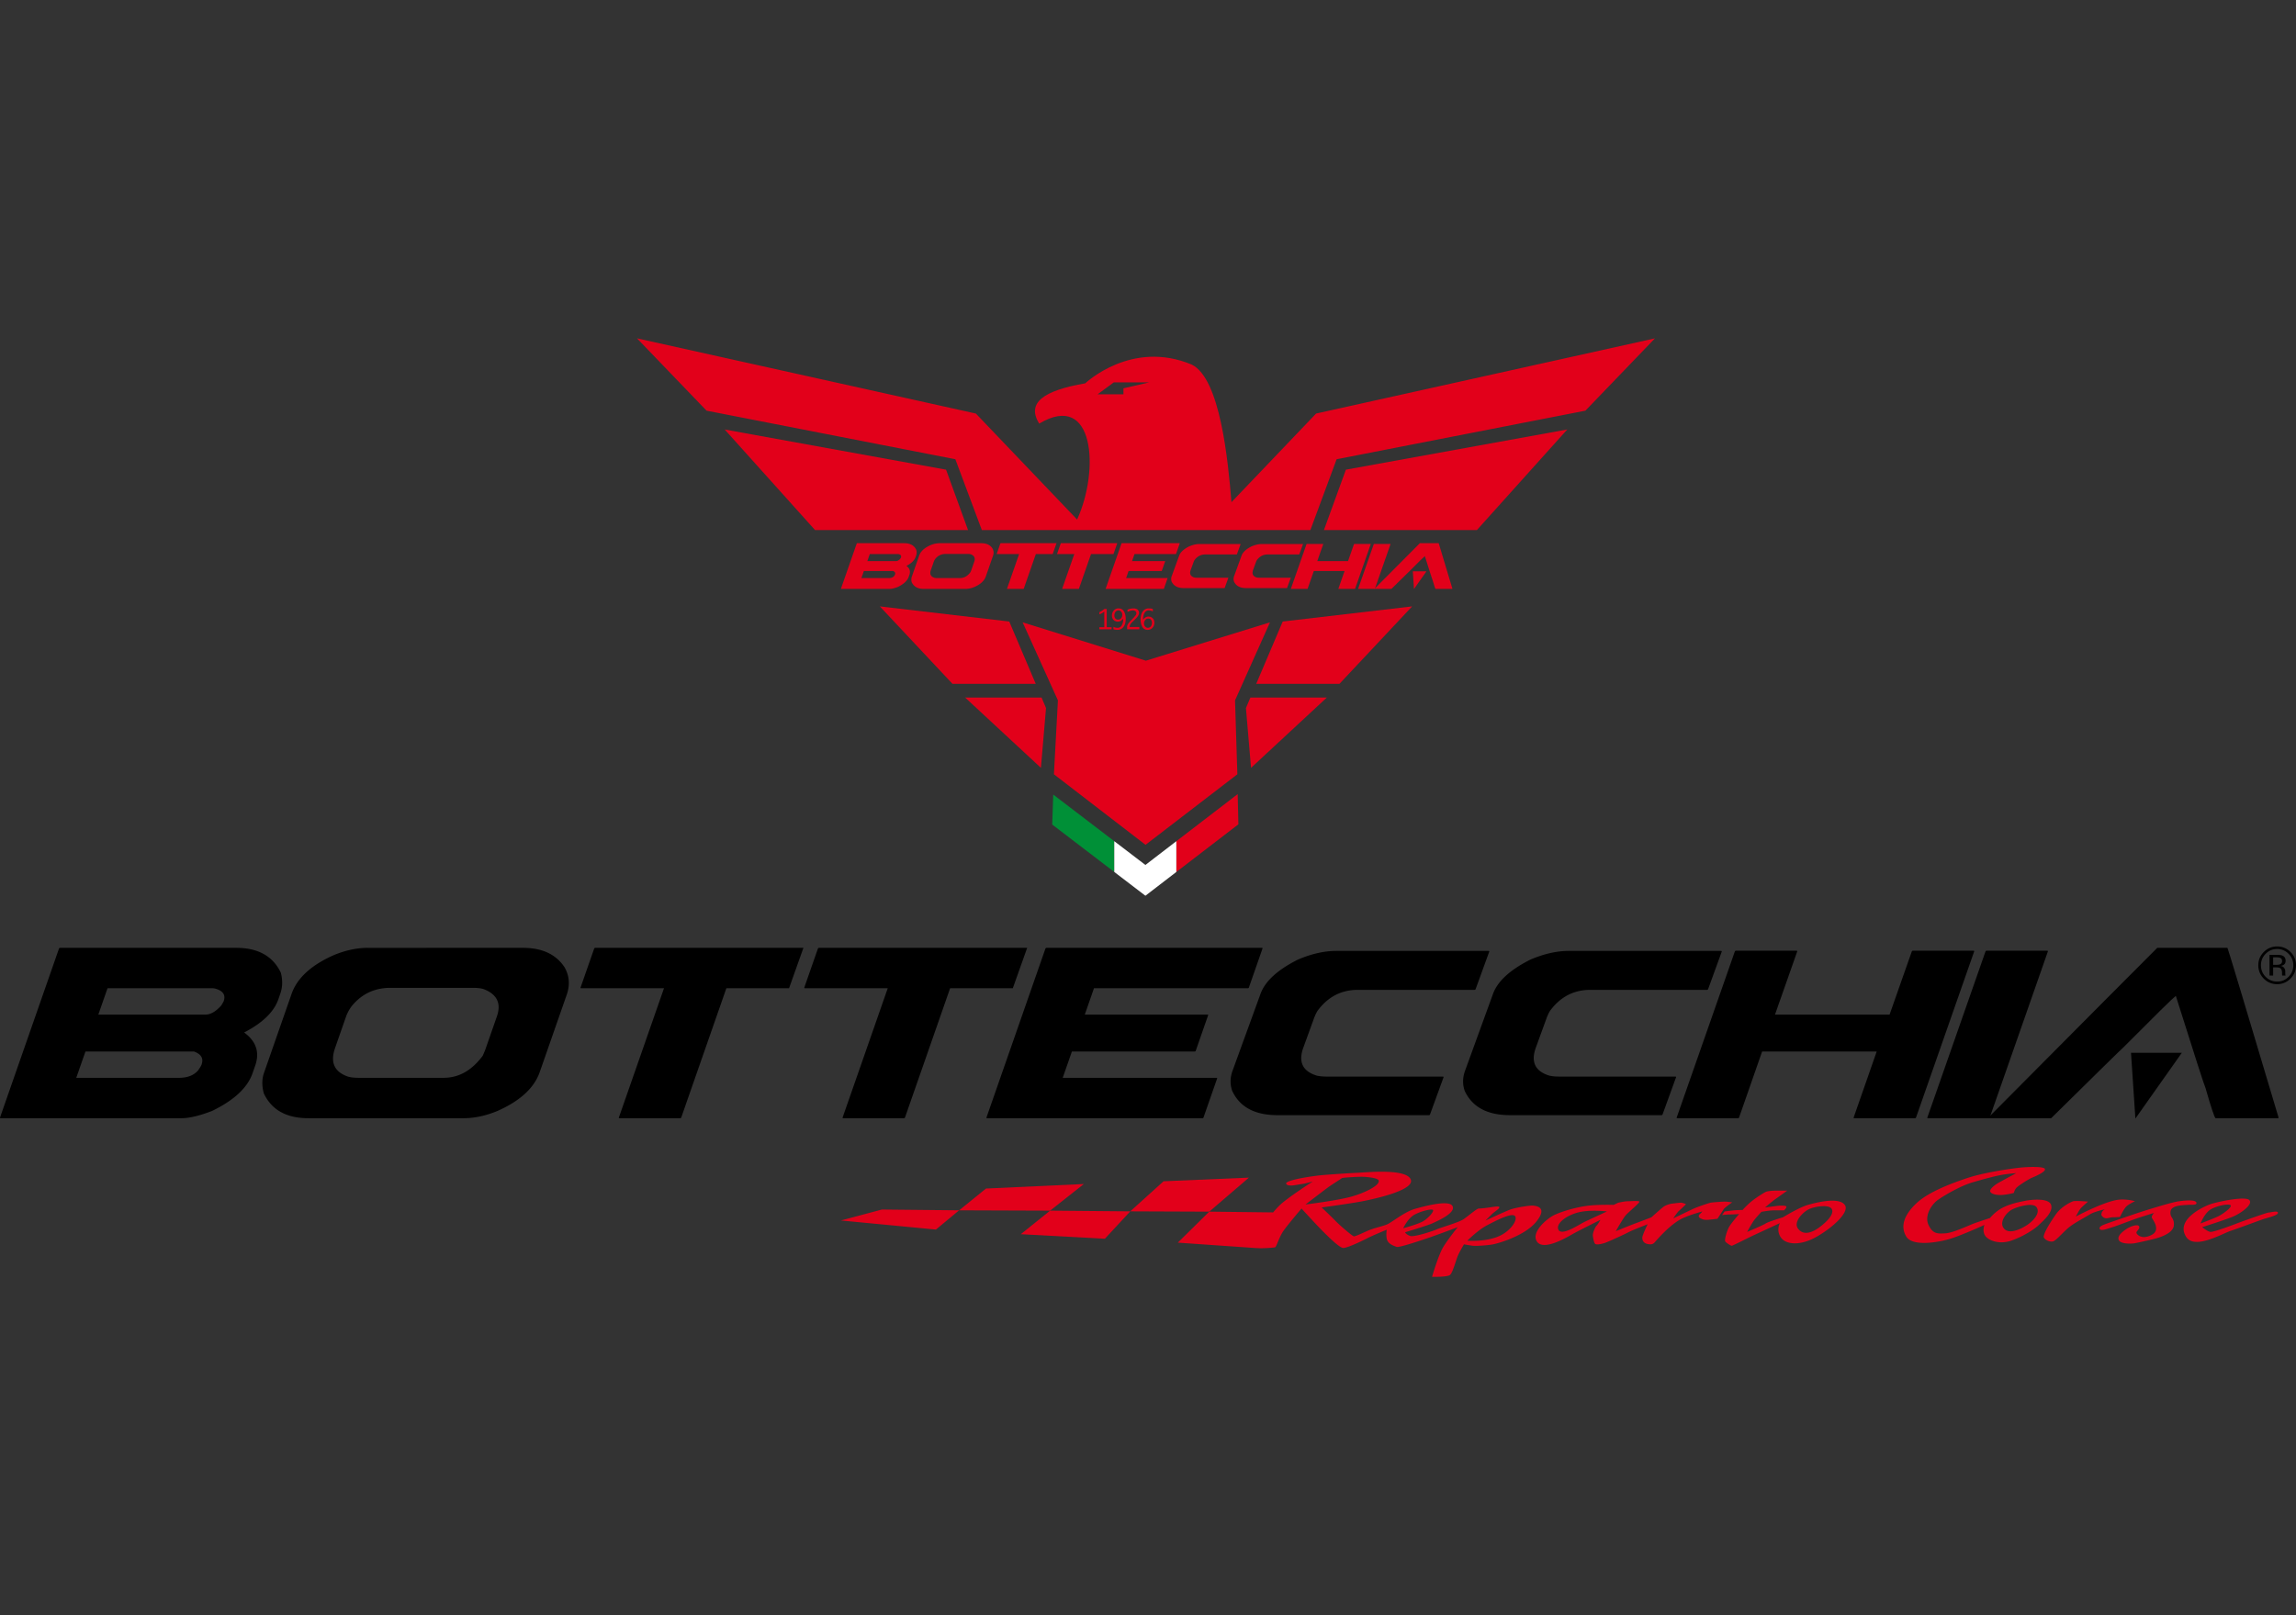 <svg xmlns="http://www.w3.org/2000/svg" xml:space="preserve" fill-rule="evenodd" stroke-linejoin="round" stroke-miterlimit="2" clip-rule="evenodd" viewBox="0 0 270 190"><rect x="0" y="0" width="270" height="190" fill="#333333" stroke="none"/><path fill-rule="nonzero" d="M7.074 111.495h20.702c2.565 0 4.312.971 5.243 2.911.237.87.214 1.708-.067 2.514l-.219.63c-.518 1.482-1.86 2.783-4.023 3.9 1.414 1.034 1.848 2.334 1.3 3.903l-.313.895c-.595 1.707-2.186 3.187-4.77 4.437-1.475.566-2.67.85-3.586.85H.08c-.071 0-.096-.031-.074-.093l6.928-19.854c.03-.062.078-.093.14-.093m2.975 12.192-1.082 3.096h12.089c1.003 0 1.757-.298 2.257-.896.213-.302.344-.528.395-.675.25-.715-.052-1.223-.905-1.525H10.05Zm2.596-7.442-1.082 3.099h12.61c.594 0 1.211-.36 1.855-1.082.17-.29.263-.451.277-.49.254-.73-.071-1.222-.974-1.479a1.676 1.676 0 0 0-.437-.048H12.645Zm30.603-4.75H61.5c2.253 0 3.883.762 4.888 2.283.572 1.008.656 2.087.255 3.236l-3.173 9.096c-.653 1.87-2.313 3.396-4.979 4.574-1.368.567-2.698.85-3.983.85H36.254c-2.564 0-4.308-.97-5.227-2.91-.242-.886-.235-1.693.019-2.422l3.24-9.282c.651-1.869 2.31-3.395 4.978-4.574 1.377-.567 2.705-.851 3.984-.851m-2.582 8.163-1.268 3.633c-.571 1.638-.104 2.74 1.403 3.308.302.123.777.184 1.425.184h9.945c1.784 0 3.316-.865 4.595-2.596.16-.356.267-.613.32-.768l1.345-3.855c.526-1.504.04-2.565-1.46-3.177-.302-.125-.772-.188-1.412-.188H45.92c-1.918 0-3.462.75-4.633 2.247a4.841 4.841 0 0 0-.621 1.212m82.409-8.163H148.4c.058.008.08.04.06.094l-1.593 4.565a.123.123 0 0 1-.126.093h-18.093l-1.081 3.097h14.44c.059.008.08.034.063.082l-1.458 4.18c-.02.054-.06.081-.122.081h-14.438l-1.082 3.097h18.094c.06.009.08.04.06.093l-1.593 4.565c-.021.063-.062.093-.125.093H116.08c-.07 0-.094-.03-.072-.093l6.927-19.853c.03-.063.078-.094.14-.094m61.404.36h17.917c.066.009.092.039.072.09l-1.599 4.401c-.021.06-.067.09-.139.09h-13.709c-1.954 0-3.536.823-4.746 2.47a5.037 5.037 0 0 0-.435.94l-1.23 3.382c-.587 1.616-.126 2.693 1.382 3.231.302.12.777.18 1.425.18h13.604c.067.009.093.035.076.08l-1.586 4.366c-.022.06-.068.09-.14.09h-17.81c-2.654 0-4.425-.949-5.315-2.85-.27-.771-.255-1.564.041-2.38l3.285-9.038c.538-1.482 1.999-2.822 4.377-4.02 1.599-.687 3.11-1.032 4.53-1.032m-27.342 0h17.917c.067.009.092.039.073.09l-1.599 4.401c-.022.06-.067.09-.14.09H159.68c-1.954 0-3.536.823-4.747 2.47a5.12 5.12 0 0 0-.435.94l-1.23 3.382c-.588 1.616-.127 2.693 1.383 3.231.3.12.776.18 1.425.18h13.602c.068.009.094.035.078.08l-1.588 4.366c-.022.06-.067.09-.14.09h-17.81c-2.653 0-4.423-.949-5.313-2.85-.272-.771-.257-1.564.04-2.38l3.286-9.038c.538-1.482 1.997-2.822 4.377-4.02 1.599-.687 3.108-1.032 4.53-1.032m47.008-.025h7.123c.067.01.092.04.074.095l-2.61 7.42h13.475l2.609-7.42c.03-.063.078-.094.14-.094h7.122c.068.008.093.04.073.094l-6.83 19.517c-.023.063-.068.094-.14.094h-7.121c-.072 0-.097-.031-.075-.094l2.705-7.753h-13.473l-2.705 7.753c-.022.063-.068.094-.14.094h-7.123c-.07 0-.095-.031-.074-.094l6.832-19.517c.03-.063.076-.094.138-.094m29.478-.001h7.122c.068.01.093.04.074.095l-6.83 19.517c-.023.063-.068.094-.14.094h-7.123c-.071 0-.096-.031-.074-.094l6.832-19.517c.028-.063.075-.094.139-.094"/><path fill-rule="nonzero" d="M261.94 111.495c.077.134 2.079 6.782 6.005 19.947l-.031.093h-7.376c-.142-.124-.535-1.303-1.174-3.539-.108-.179-1.272-3.795-3.496-10.853-.347.257-2.4 2.275-6.16 6.055-.185.148-3.017 2.927-8.501 8.337h-7.324l-.09-.047c11.906-11.984 18.533-18.649 19.892-19.993h8.254Z"/><path fill-rule="nonzero" d="M250.597 123.84h5.977l-5.462 7.735-.515-7.735ZM94.478 111.495h-24.47c-.062 0-.11.031-.139.094l-1.594 4.565c-.02.063.004.093.075.093h9.733l-5.304 15.195c-.021.063.002.093.074.093h7.122c.073 0 .12-.03.14-.093l5.302-15.195h7.372l1.69-4.752Zm26.312 0H96.32c-.062 0-.11.031-.14.094l-1.593 4.565c-.02.063.005.093.076.093h9.731l-5.302 15.195c-.022.063.001.093.074.093h7.122c.072 0 .119-.03.14-.093l5.302-15.195h7.372l1.689-4.752Zm148.557 3.619a2.134 2.134 0 0 1-1.57.653 2.119 2.119 0 0 1-1.565-.653 2.155 2.155 0 0 1-.644-1.573c0-.612.217-1.132.65-1.564.43-.432.95-.646 1.56-.646a2.14 2.14 0 0 1 1.57.646c.432.432.65.952.65 1.564 0 .613-.218 1.137-.65 1.573m-2.916-2.921c-.37.373-.555.824-.555 1.35 0 .531.184.984.552 1.356.37.376.82.563 1.348.563.53 0 .98-.187 1.349-.563a1.85 1.85 0 0 0 .557-1.356c0-.526-.185-.977-.557-1.35a1.833 1.833 0 0 0-1.349-.562c-.524 0-.972.189-1.345.562m1.303.124c.302 0 .525.03.664.09.253.103.379.308.379.615 0 .216-.08.379-.238.48a.918.918 0 0 1-.35.117c.189.029.328.11.415.24a.662.662 0 0 1 .133.376v.177c0 .058.003.117.004.183a.419.419 0 0 0 .023.126l.015.03h-.401l-.007-.024c-.003-.008-.003-.017-.004-.026l-.011-.079v-.194c0-.28-.077-.466-.228-.555-.092-.056-.25-.08-.479-.08h-.338v.958h-.428v-2.434h.851Zm.465.384c-.11-.063-.283-.091-.52-.091h-.368v.882h.389c.182 0 .318-.019.407-.054.17-.067.254-.193.254-.382 0-.176-.054-.295-.162-.355"/><path fill="#e2001a" fill-rule="nonzero" d="m149.344 73.207-14.594 4.51-14.49-4.509 4.147 9.176-.471 8.696 10.774 8.296 10.798-8.296-.272-8.696 4.108-9.177Z"/><path fill="#009037" fill-rule="nonzero" d="m131.033 98.95-7.177-5.484-.12 3.526 7.297 5.576V98.95Z"/><path fill="#e2001a" fill-rule="nonzero" d="M138.33 98.951v3.62l7.298-5.606s-.066-3.102-.08-3.555l-7.217 5.541Z"/><path fill="#fff" fill-rule="nonzero" d="M131.034 98.949v3.619l3.661 2.798 3.636-2.796v-3.619l-3.636 2.794-3.661-2.796Z"/><path fill="#e2001a" fill-rule="nonzero" d="M129.859 73.78v-1.84c-.085.069-.17.128-.249.176a2.055 2.055 0 0 1-.333.147v-.258c.223-.094.418-.22.582-.371h.286v2.146h.573v.24h-1.441v-.24h.582Zm2.228-1.026a.925.925 0 0 1-.273.268.664.664 0 0 1-.362.104.745.745 0 0 1-.353-.091.607.607 0 0 1-.252-.252.778.778 0 0 1-.088-.378c0-.227.073-.422.217-.588a.71.71 0 0 1 .573-.252c.277 0 .485.116.623.35.139.232.208.528.208.887 0 .4-.088.71-.264.944a.846.846 0 0 1-.712.346 1.57 1.57 0 0 1-.469-.072v-.287c.17.079.33.12.482.12a.546.546 0 0 0 .494-.293c.117-.198.176-.444.176-.746v-.06Zm-.56-.953a.464.464 0 0 0-.415.28.726.726 0 0 0-.07.308c0 .145.038.265.114.36a.397.397 0 0 0 .324.138.451.451 0 0 0 .356-.16.594.594 0 0 0 .138-.394.546.546 0 0 0-.135-.381.412.412 0 0 0-.312-.151Zm2.454 2.219h-1.441v-.262a.65.65 0 0 1 .04-.22.915.915 0 0 1 .158-.258c.079-.098.16-.189.249-.28l.163-.164c.032-.034.104-.113.214-.236.11-.123.183-.217.22-.283a.41.41 0 0 0 .051-.195c0-.1-.04-.18-.123-.236a.473.473 0 0 0-.277-.085c-.056 0-.122.01-.195.022a1.179 1.179 0 0 0-.189.047 2.35 2.35 0 0 0-.264.11v-.255c.129-.063.258-.104.387-.126a1.71 1.71 0 0 1 .321-.034.93.93 0 0 1 .343.06c.104.04.18.103.23.188.05.085.079.177.079.271a.685.685 0 0 1-.098.33 2.313 2.313 0 0 1-.368.435l-.176.176-.148.142c-.095.094-.17.185-.227.274a.64.64 0 0 0-.094.317h1.145v.262Zm.441-1.118a.898.898 0 0 1 .274-.27.654.654 0 0 1 .359-.104c.126 0 .242.031.352.091.113.06.198.145.255.252.06.11.088.236.088.378a.875.875 0 0 1-.217.591.724.724 0 0 1-.573.252.68.68 0 0 1-.626-.35c-.135-.232-.205-.528-.205-.89 0-.397.089-.711.262-.941a.842.842 0 0 1 .71-.346c.161 0 .319.022.47.069v.29a1.113 1.113 0 0 0-.482-.123.546.546 0 0 0-.494.296c-.116.195-.173.443-.173.742v.063Zm.56.95a.477.477 0 0 0 .233-.065.484.484 0 0 0 .183-.211.728.728 0 0 0 .066-.312.556.556 0 0 0-.114-.359.394.394 0 0 0-.32-.138.44.44 0 0 0-.356.164.573.573 0 0 0-.139.393c0 .154.044.283.136.38a.404.404 0 0 0 .311.149Zm-34.193-9.956h5.555c.689 0 1.157.26 1.407.78.064.234.058.46-.017.675l-.06.17c-.139.397-.498.745-1.079 1.046.38.277.496.626.349 1.047l-.084.24c-.16.46-.587.855-1.28 1.191-.396.152-.717.229-.962.229h-5.706c-.02 0-.025-.009-.02-.026l1.86-5.327c.008-.017.02-.025.037-.025m.798 3.272-.29.83h3.244c.269 0 .47-.08.606-.24a.915.915 0 0 0 .105-.181c.067-.192-.013-.328-.241-.409h-3.424Zm.697-1.997-.29.832h3.383c.16 0 .326-.099.498-.291a1.15 1.15 0 0 0 .074-.133c.069-.195-.018-.326-.26-.396a.462.462 0 0 0-.118-.012h-3.287Zm8.213-1.275h4.898c.606 0 1.043.204 1.312.612.154.27.176.56.068.868l-.85 2.441c-.176.502-.621.911-1.337 1.228a2.796 2.796 0 0 1-1.068.229h-4.9c-.688 0-1.156-.261-1.403-.782a1.08 1.08 0 0 1 .006-.649l.868-2.492c.177-.501.62-.911 1.337-1.227a2.83 2.83 0 0 1 1.07-.228m-.693 2.19-.34.976c-.155.438-.03.735.375.886.082.033.21.05.383.05h2.67c.478 0 .889-.231 1.232-.696a2.38 2.38 0 0 0 .086-.206l.36-1.036c.141-.403.012-.687-.392-.852a1.072 1.072 0 0 0-.378-.05h-2.586c-.515 0-.93.201-1.244.603-.07.1-.127.209-.166.325m22.114-2.19h6.796c.015.003.021.01.016.026l-.428 1.224c-.005.017-.017.026-.034.026h-4.855l-.29.83h3.875c.016.002.021.009.017.023l-.392 1.121c-.004.015-.016.022-.033.022h-3.874l-.29.83h4.856c.016.004.022.012.016.025l-.427 1.226a.034.034 0 0 1-.035.025h-6.795c-.02 0-.025-.009-.02-.025l1.86-5.327a.038.038 0 0 1 .037-.026m16.478.096h4.808c.018.001.025.01.02.024l-.43 1.18c-.005.017-.018.024-.037.024h-3.679c-.523 0-.948.223-1.273.664a1.32 1.32 0 0 0-.117.253l-.33.905c-.157.435-.034.725.371.87.081.03.208.047.383.047h3.65c.018.002.025.01.021.02l-.426 1.173a.038.038 0 0 1-.037.025h-4.78c-.712 0-1.188-.256-1.427-.766a.928.928 0 0 1 .011-.639l.883-2.425c.143-.398.535-.757 1.173-1.078.43-.184.835-.277 1.216-.277m-7.337 0h4.808c.018.001.025.01.02.024l-.43 1.18c-.005.017-.017.024-.036.024h-3.68c-.523 0-.948.223-1.273.664-.04.064-.08.149-.116.253l-.33.905c-.158.435-.035.725.37.87.081.03.208.047.383.047h3.65c.019.002.025.01.02.02l-.425 1.173c-.007.016-.018.025-.037.025h-4.78c-.712 0-1.188-.256-1.427-.766a.928.928 0 0 1 .011-.639l.882-2.425c.146-.398.536-.757 1.174-1.078.43-.184.835-.277 1.216-.277m12.615-.007h1.911c.018.001.025.01.02.026l-.7 1.99h3.616l.7-1.99c.008-.018.02-.026.037-.026h1.911c.02.001.026.01.02.026l-1.833 5.237c-.005.016-.017.026-.037.026h-1.911c-.02 0-.026-.01-.02-.026l.726-2.081H154.5l-.727 2.08a.035.035 0 0 1-.036.027h-1.912c-.019 0-.026-.01-.02-.026l1.833-5.237c.008-.018.02-.026.037-.026m7.911 0h1.911c.018.001.025.01.02.026l-1.833 5.237a.039.039 0 0 1-.038.026h-1.912c-.019 0-.026-.01-.019-.026l1.834-5.237a.038.038 0 0 1 .037-.026"/><path fill="#e2001a" fill-rule="nonzero" d="M169.185 63.896c.02.036.559 1.82 1.612 5.353l-.008.025h-1.98c-.038-.033-.143-.35-.316-.95-.028-.048-.341-1.018-.938-2.913-.093.07-.644.61-1.652 1.626-.05.04-.81.786-2.282 2.237h-1.966l-.023-.013c3.194-3.216 4.973-5.004 5.338-5.365h2.215Z"/><path fill="#e2001a" fill-rule="nonzero" d="M166.14 67.208h1.605l-1.466 2.075-.138-2.075Zm-41.895-3.312h-6.568c-.016 0-.029.008-.037.026l-.427 1.224c-.006.017 0 .026.02.026h2.612l-1.423 4.077c-.006.016 0 .025.019.025h1.911c.02 0 .033-.009.038-.025l1.423-4.077h1.978l.454-1.276Zm7.114 0h-6.612l-.446 1.276h2.033l-1.424 4.077c-.005.016.001.025.02.025h1.912c.019 0 .031-.009.037-.025l1.423-4.077h2.611c.02 0 .033-.01.039-.026l.426-1.224c.005-.015-.002-.023-.02-.026M85.22 50.521l26.033 4.727 2.586 7.107H95.85L85.22 50.521Zm36.578 29.917-3.113-7.328-15.22-1.779 8.543 9.106 9.79.001Zm.686 1.615h-8.988l8.912 8.269.6-7.033-.524-1.236Z"/><path fill="#e2001a" fill-rule="nonzero" d="m154.77 48.645-9.955 10.425c-.402-4.893-1.313-14.517-4.663-16.18-7.102-2.987-12.529 2.2-12.529 2.2-4.909.847-6.94 2.285-5.417 4.74 6.519-3.893 7.112 5.502 4.456 11.282l-11.905-12.467-39.849-8.846 8.182 8.508 29.255 5.712 3.117 8.335 19.288-.003 19.344.003 3.088-8.335 29.254-5.712 8.183-8.508-39.85 8.846Zm-22.658-2.965v.7h-3.035l1.9-1.401h4.168l-3.033.7Z"/><path fill="#e2001a" fill-rule="nonzero" d="m184.304 50.52-26.033 4.727-2.585 7.107h17.988l10.63-11.834Zm-36.576 29.917 3.114-7.328 15.219-1.779-8.542 9.106-9.79.001Zm-.686 1.616h8.987l-8.912 8.269-.6-7.033.525-1.236Zm108.203 60.45c.095-.773 1.6-.73 1.973-.773.373-.045 1.157.086 1.072-.257-.08-.343-1.08-.302-2.048-.17-.97.128-4.036 1.117-4.707 1.327-.665.222-3.42 1.164-3.762 1.291-.347.127-1.017.346-.854.643.154.301 1.041-.084 1.5-.21.465-.132 2.227-.82 2.872-1.037.643-.217 2.014-.64 2.014-.64s-.33.343-.257.56c.07.208 1.105 1.429-.011 2.016-1.14.602-1.727 0-1.797-.217-.072-.214.509-.515.29-.814-.17-.235-.98 0-1.538.39-.552.386-1.051.859-.816 1.284.232.431 1.39.431 1.866.344.478-.085 2.002-.43 2.464-.556.461-.127 2.06-.605 2.13-1.547.07-.947-.496-.86-.391-1.634m-8.085.127c-.03.177-.163.302.188.56.358.256.746 0 1.07 0 .328 0 .88-.04.88-.04s.388-.818.685-1.163c.3-.34 1.082-.685 1.082-.685s-1.13-.348-2.247-.13c-1.731.342-4.71 1.93-4.71 1.93s.395-.77.592-.984c.195-.216.843-.773.843-.773s-1.439-.129-1.74-.043c-.3.085-1.39.644-1.983 1.46-.589.816-1.622 2.45-1.478 2.796.145.339.854.615 1.183.428.45-.257 1.194-1.164 1.854-1.677.66-.515 1.9-1.158 2.369-1.457.465-.306 1.761-.604 1.761-.604s-.316.211-.348.382m-34.557-.9c-1.057.303-2.935 1.46-2.935 1.46s-1.73.518-2.043.731c-.315.216-2.174.988-2.174.988s.593-1.072.82-1.374c.23-.298.863-.99.863-.99s.952-.17 1.432-.17h1.221s.39-.342.26-.473c-.135-.128-.866-.086-1.148-.044-.283.044-1.34.175-1.34.175s.854-.73 1.17-.95c.316-.215 1.44-1.028 1.44-1.028h-1.335c-.357 0-.942.044-1.15.128-.208.088-.974.56-1.59 1.033-.613.47-1.173 1.115-1.173 1.115s-.653 0-1.06.044c-.398.045-1.053.128-1.053.128l-.307.43s.631-.081 1.044-.081c.418 0 .969-.045.969-.045s-.861.987-1.147 1.46c-.293.473-.604 1.588-.487 1.761.114.17.644.51.766.51.116 0 2.023-.981 2.588-1.242.57-.26 3.071-1.421 3.071-1.421s-.471.817.11 1.682c.583.855 2.28 1.027 4.225-.086 1.946-1.12 3.832-2.878 3.323-3.697-.645-1.032-3.424-.31-4.36-.044m1.309 2.664c-1.056.77-1.976.86-2.503.086-.526-.772.667-2.02 1.488-2.32.821-.302 2.28-.474 2.527.086.244.56-.485 1.391-1.512 2.148m-10.214-2.962s-.59-.087-.89-.087c-.296 0-1.463.087-1.657.128-.188.042-1.4.43-2.05.728a869.05 869.05 0 0 0-2.333 1.116s.473-.726.682-.896c.215-.173.818-.773.818-.773s-.386-.175-.597-.175c-.206 0-1.206.131-1.206.131s-.55.127-.835.342c-.292.216-1.434 1.246-1.434 1.246s-1.343.518-1.925.73c-.584.215-2.259.9-2.259.9s.84-1.505 1.182-1.888c.351-.388 1.659-1.46 1.588-1.59-.076-.126-1.028-.04-1.386-.04-.355 0-1.1.17-1.1.17l-.538.257s-1.702-.053-2.92.086c-1.515.171-3.33.729-4.167 1.159-.834.433-2.686 2.023-1.914 3.097.775 1.074 3.412-.475 4.09-.86.67-.391 3.355-1.722 3.355-1.722s-.338.603-.456.69c-.12.087-.488.857-.434 1.2.055.348.122.818.285.946.158.127.776 0 1.145-.128.377-.126 2.262-.987 2.742-1.245.482-.26 2.273-.944 2.273-.944s-.626 1.245-.631 1.588c-.006.344.184.643.601.73.417.085.637.046.838-.171.19-.215 1.593-1.875 2.947-2.666.903-.526 2.675-.986 2.675-.986s-.167.215-.282.303c-.124.082-.277.344.078.51.354.173.506.173.74.173.24 0 1.24-.126 1.24-.126s.59-.906.725-1.117c.138-.215 1.01-.816 1.01-.816m-17.402 2.317c-.691.345-2.66 1.678-3.034.902-.33-.674.826-1.63 2.272-2.02 1.45-.383 3.434-.126 3.434-.126s-2.265 1.046-2.672 1.244m-6.017-1.933c-.31-.042-2.011.217-2.698.471-.688.257-2.902 1.291-2.902 1.291s.6-.603.828-.815c.227-.219.869-.603.811-.776-.056-.171-1.054.046-1.455.084a10.23 10.23 0 0 1-.983.09c-.21 0-1.204.859-1.76 1.248-.556.385-2.808 1.023-3.17 1.202-.355.168-2.661.946-3.134.77-.471-.17-.592-.428-.592-.428s2.737-.816 3.275-1.078c.541-.256 2.753-1.198 2.302-2.017-.45-.817-3.862.189-4.409.343-1.194.343-2.497 1.418-3.16 1.767-.45.233-1.27.384-2.093.683-.5.187-1.747.82-1.941.775-.194-.045-1.65-1.289-2.148-1.807-.501-.519-1.629-1.586-1.629-1.586s3.187-.43 4.587-.69c1.404-.26 6.456-1.33 5.882-2.62-.574-1.289-5.177-.817-6.179-.772-.995.045-2.888.168-4.015.262-1.135.08-4.623.597-4.448 1.029.172.426 1.393.086 1.798.041.399-.041 1.325-.302 1.325-.302s-3.014 1.936-3.93 2.835c-.217.213-.47.493-.732.8l-7.506-.09-3.698 3.646 9.31.647.007-.008c.707.064 1.998-.059 2.122-.09.159-.045.462-1.164.96-1.9.5-.729 2.148-2.66 2.148-2.66s1.454 1.587 2.036 2.19c.586.602 2.365 2.448 2.873 2.448.504 0 2.272-.857 2.856-1.159.582-.305 2.258-.99 2.258-.99s-.131.776.058 1.246c.19.476.858.688 1.124.78.262.078 2.387-.604 3.88-1.12 1.493-.52 3.285-1.204 3.285-1.204s-1.117 1.376-1.696 2.324c-.578.941-1.325 3.518-1.325 3.518s1.77.04 2.101-.215c.33-.258.705-1.717.922-2.233.216-.52.733-1.374.733-1.374s.728.13 1.037.166c.31.046 1.716-.036 2.382-.166.675-.132 3.831-1.027 5.154-2.753 1.287-1.673-.14-1.76-.451-1.803m-26.762-.131s1.973-1.502 2.541-1.93c.57-.427 1.633-1.072 1.728-1.158.088-.086 1.848-.173 2.353-.173.506 0 1.884.125 1.987.429.184.557-1.518 1.418-3.15 1.89-1.627.473-5.46.942-5.46.942m12.81 1.205c.778-.43 2.046-.73 2.191-.559.143.172-.624 1.078-1.336 1.417-.72.344-2.17.732-2.17.732s.537-1.163 1.316-1.59m9.917 2.536c-1.613.69-3.692.516-3.692.516s1.248-1.25 2.313-1.805c1.061-.559 2.964-1.548 3.302-1.076.336.474-.575 1.79-1.923 2.365m91.603-2.836c-.127-.172-.85.04-1.056.04-.21 0-3.212 1.078-3.765 1.291-.552.216-2.752 1.032-3.092.988-.346-.044-.966-.556-.966-.556s2.58-.822 3.532-1.202c.974-.388 2.485-1.466 2.017-1.98-.465-.514-3.826.216-4.572.476-.747.255-4.201 1.804-2.85 3.865.999 1.515 4.227-.4 5.236-.731 1.043-.349 3.314-1.203 3.825-1.372.503-.172 1.944-.477 1.691-.82m-7.85-.341c.749-.432 2.092-.686 2.313-.474.219.213-.865.989-1.338 1.246-.485.258-2.202.901-2.202.901s.477-1.244 1.227-1.673m-18.797-.518c-.283-.862-2.46-.6-3.068-.471-.614.128-1.64.303-2.643.812-.878.45-1.475 1.207-1.475 1.207s-1.315.43-1.9.643c-.581.216-2.452 1.115-3.363 1.158-.907.045-1.454.086-1.965-.987-.505-1.072.332-2.406 1.127-2.962.797-.56 2.667-1.635 3.97-2.023 1.294-.384 2.88-.813 3.73-.943.846-.123 1.488-.168 1.488-.168s-1.739.944-2.112 1.153c-.378.22-1.066.732-.937 1.034.128.298.87.474 1.753.343.882-.128 1.027-.216 1.027-.216s.04-.341.35-.642c.317-.299 1.43-.985 1.743-1.119.31-.125 1.645-.684 1.556-1.029-.082-.342-2.109-.255-2.908-.17-.805.084-4.053.515-6.147 1.2-2.09.692-4.648 1.68-6.032 2.964-1.388 1.293-1.999 2.683-1.217 3.957.766 1.225 3.936.646 5.279.213 1.33-.421 3.906-1.592 3.906-1.592s-.291.73.101 1.289c.39.561 1.682 1.031 3.044.561 1.36-.471 2.661-1.291 3.208-1.805.541-.518 1.777-1.548 1.485-2.407m-2.809 2.362c-.708.472-2.235 1.243-2.817.302-.443-.721.384-1.805 1.1-2.148.716-.344 2.381-.8 2.8-.26.522.69-.375 1.633-1.083 2.106m-139.5-.526 11.172 1.07 2.727-2.266-9.083-.09-4.816 1.286Z"/><path fill="#e2001a" fill-rule="nonzero" d="m115.95 139.808-3.16 2.562 10.699.038 3.966-3.133-11.506.533Z"/><path fill="#e2001a" fill-rule="nonzero" d="m120.042 145.177 9.888.536 2.983-3.222-9.423-.084-3.448 2.77Zm16.79-6.227-3.92 3.54 9.292.037 4.663-4.002-10.035.426Z"/></svg>